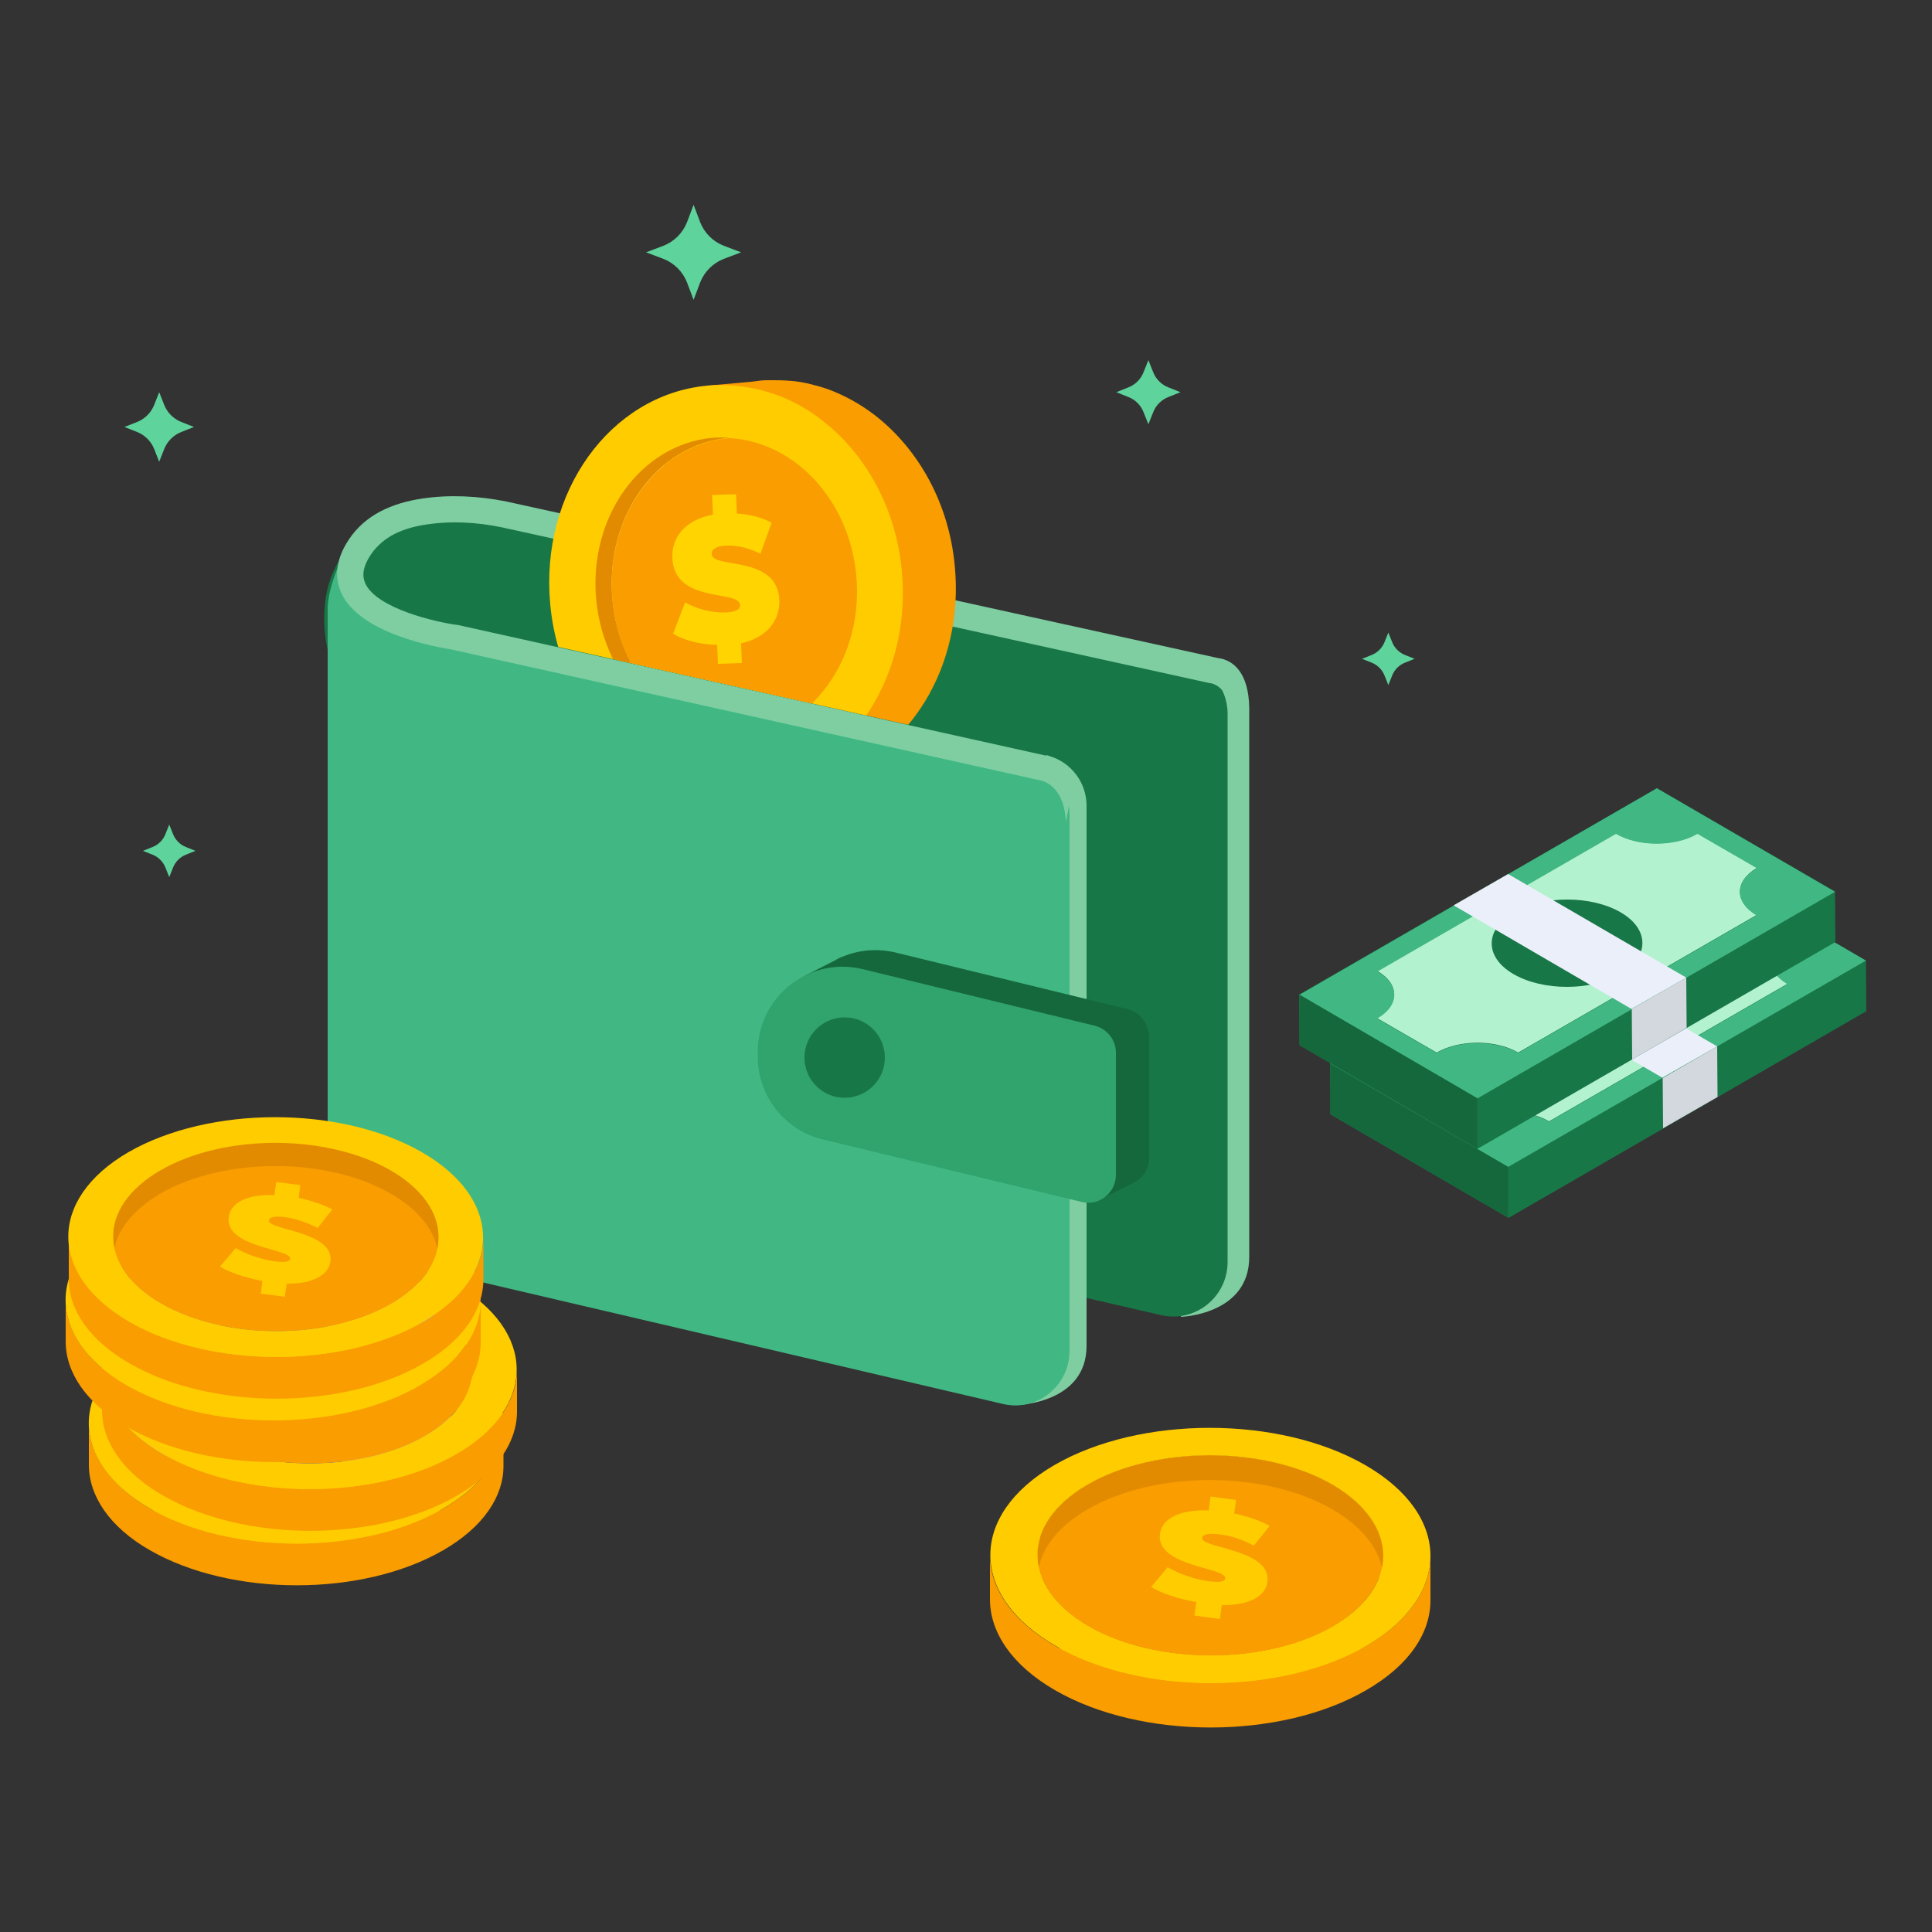 <?xml version="1.0" encoding="utf-8"?>
<!-- Generator: Adobe Illustrator 23.0.1, SVG Export Plug-In . SVG Version: 6.00 Build 0)  -->
<svg version="1.1" id="Layer_1" xmlns="http://www.w3.org/2000/svg" xmlns:xlink="http://www.w3.org/1999/xlink" x="0px" y="0px"
	 viewBox="0 0 500 500" style="enable-background:new 0 0 500 500;" xml:space="preserve">
<rect x="0" y="0" width="500" height="500" fill="#333333" stroke="none"/>
<style type="text/css">
	.st0{fill:#7ECEA2;}
	.st1{fill:#187747;}
	.st2{fill:#41B883;}
	.st3{fill:#15683C;}
	.st4{fill:#31A36D;}
	.st5{clip-path:url(#SVGID_2_);}
	.st6{fill:#F99D00;}
	.st7{fill:#FFCC00;}
	.st8{opacity:0.31;}
	.st9{fill:#FFFFFF;}
	.st10{fill:#E28B00;}
	.st11{fill:#FFD400;}
	.st12{fill:#B3F2CE;}
	.st13{fill:#EBEFFA;}
	.st14{fill:#D3D7DE;}
	.st15{enable-background:new    ;}
	.st16{fill:#FCCE00;}
	.st17{fill:#FDC801;}
	.st18{fill:#98CAFD;}
	.st19{fill:#2061C4;}
	.st20{fill:#5ED39B;}
</style>
<g>
	<g>
		<g>
			<path class="st0" d="M316.1,170.5l-3.2-0.3v153.2l-3-0.5l-4.3,17.9c0,0,17.7-0.5,17.7-15.5v-142
				C323.2,173.6,318.7,171,316.1,170.5z"/>
			<path class="st1" d="M306.5,170.8l-175.1-38.3l0,0c-3.3-0.9-6.8-1.5-10.3-1.5c-20.6,0-37.2,8.4-37.2,29s16.7,37.2,37.2,37.2
				c3.6,0,7.1-0.5,10.3-1.5v94.5c0,6.6,4.6,12.4,11.1,13.8l158.2,36.4c8.7,1.9,17-4.8,17-13.8V184.5
				C317.6,177.9,312.9,172.2,306.5,170.8z"/>
			<path class="st0" d="M271.7,195.7l-0.9-0.3v151l-3-0.5l-4.3,17.7c0,0,17.7-0.5,17.7-15.3V208.5
				C281.2,202.6,277.3,197.4,271.7,195.7z"/>
			<path class="st2" d="M265.6,197l-169-37.4l-5.3-20c-6.4,9.9-6.5,17.5-6.5,17.5v154.2c0,6.6,4.6,12.4,11.1,13.8l163.9,38.3
				c8.7,1.9,17-4.8,17-13.8V210.8C276.8,204.2,272.1,198.4,265.6,197z"/>
			<path class="st0" d="M316.1,170.5l-185-40.7c-7.5-1.5-14.8-1.8-21.7-0.8c-8.1,1.2-14.9,4.3-19.1,10.6c-4.1,6.1-3.3,10.9-2,13.8
				c4.9,10.9,25.7,14.2,28.6,14.7L269.4,202c0,0,6.1,1.1,6.4,10.6c0,0,4.2-14.2-4.3-16.8c-0.2-0.1-0.4-0.2-0.6-0.2l-152.6-33.9
				c-0.1,0-0.2,0-0.2,0c-5.2-0.7-20.7-4.2-23.6-10.8c-0.3-0.8-1.4-3.1,1.5-7.4c3.2-4.7,8.3-6.9,14.6-7.8c6.1-0.9,12.7-0.6,19.4,0.8
				l183.1,40.3l0,0l0,0h0.2c0.6,0.1,3,0.8,3.9,3.5c0.7,2.1,0.8-1.5,0.8-3.9c0.5-0.4,0.8-1,1-1.7C319,172.6,317.8,170.8,316.1,170.5z
				"/>
		</g>
		<g>
			<g>
				<path class="st3" d="M291.6,261.1l-60.3-14.7c-4.7-1-9.2-0.5-13.3,1.2l0,0l-0.5,0.2c-0.5,0.2-1,0.5-1.5,0.8l-8.1,4.1l1.4,1.7
					c-2.9,3.7-4.6,8.3-4.6,13.5v1.3c0,10.3,7.2,19.3,17.3,21.5l60.5,14.7l3.5,4.4c0,0,5.3-2.6,7.2-3.6c0.1-0.1,0.3-0.1,0.4-0.2
					s0.2-0.1,0.2-0.1l0,0c2.1-1.2,3.6-3.5,3.6-6.2v-31.6C297.2,264.8,294.9,261.8,291.6,261.1z"/>
				<path class="st4" d="M280.1,311.1L213.4,295c-10.1-2.2-17.3-11.2-17.3-21.5v-1.3c0-14.1,13-24.5,26.7-21.5l60.3,14.7
					c3.3,0.7,5.7,3.7,5.7,7V304C288.8,308.7,284.5,312.1,280.1,311.1z"/>
			</g>
			<path class="st1" d="M229,273.7c0,5.8-4.7,10.4-10.4,10.4c-5.8,0-10.4-4.7-10.4-10.4c0-5.8,4.7-10.4,10.4-10.4
				C224.4,263.3,229,268,229,273.7z"/>
		</g>
		<g>
			<g>
				<defs>
					<polygon id="SVGID_1_" points="113.8,160.6 250.9,191.1 286.5,107.3 118.9,66.8 					"/>
				</defs>
				<clipPath id="SVGID_2_">
					<use xlink:href="#SVGID_1_"  style="overflow:visible;"/>
				</clipPath>
				<g class="st5">
					<path class="st6" d="M247.1,146.5c-1.5-16.3-9.4-30.2-20.5-38.9c-3.6-2.8-7.5-5-11.6-6.6c-1.5-0.6-3-1-4.5-1.4
						c-2.2-0.6-4.5-1-6.8-1.1c-1.4-0.1-2.7-0.1-4.1-0.1l0,0h-0.4c-0.8,0-1.6,0-2.4,0.1c-0.8,0.1-1.6,0.2-2.4,0.3l-11.3,1l0.2,2.4
						c-17.8,8.4-29.3,29.5-27.1,52.8c1.6,17.4,10.5,32.2,22.8,40.6c2,1.4,4.1,2.6,6.2,3.6c1.4,0.7,2.9,1.3,4.4,1.8
						c1,0.3,2,0.6,3,0.9l0.2,2.4l20.3-1.9l0.7-0.8C235.1,195.6,249.6,172.5,247.1,146.5z"/>
					<g>
						<g>
							<path class="st7" d="M233.4,147.8c2.7,28.9-15.4,54.2-40.6,56.6c-1.4,0.1-2.8,0.2-4.2,0.2c-4.4,0-8.7-0.8-12.8-2.2
								c-1.5-0.5-3-1.1-4.4-1.8c-2.1-1-4.2-2.2-6.2-3.6c-12.3-8.4-21.2-23.2-22.8-40.6c-2.7-28.9,15.4-54.2,40.6-56.6
								c2.4-0.2,4.7-0.2,7,0s4.6,0.6,6.8,1.1c1.5,0.4,3,0.9,4.5,1.4c4.2,1.6,8.1,3.8,11.6,6.6C224,117.5,231.9,131.5,233.4,147.8z"
								/>
							<g class="st8">
								<path class="st9" d="M184.5,116c-17.3,1.6-29.9,19.1-28,39s17.5,34.7,34.8,33.1c17.3-1.6,29.9-19.1,28-39
									C217.4,129.2,201.8,114.3,184.5,116z"/>
							</g>
							<g>
								<path class="st10" d="M158.5,155.2c-2-21.4,11.4-40.1,30-41.9c0.2,0,0.4,0,0.6,0c-1.6-0.1-3.2-0.1-4.8,0
									c-18.6,1.8-32,20.5-30,41.9c2,21.1,18.4,36.9,36.7,35.5C174.4,189.6,160.3,174.7,158.5,155.2z"/>
								<path class="st6" d="M221.6,148.9c-1.8-19.5-15.9-34.4-32.5-35.5c-0.2,0-0.4,0-0.6,0c-18.6,1.8-32,20.5-30,41.9
									c1.8,19.5,15.9,34.4,32.5,35.5c0.2,0,0.4,0,0.6,0C210.2,189,223.6,170.2,221.6,148.9z"/>
							</g>
						</g>
					</g>
					<g>
						<path class="st11" d="M191.8,166.5l0.2,5.1l-6.2,0.2l-0.2-4.9c-4.4-0.1-8.7-1.2-11.4-2.9l3.1-8.1c3,1.7,6.9,2.7,10.3,2.6
							c2.9-0.1,4-0.8,3.9-1.9c-0.1-4.1-17.1-0.2-17.5-12.3c-0.2-5.2,3.3-9.8,10.5-11.1l-0.2-5.1l6.2-0.2l0.2,5c3.3,0.2,6.5,1,9,2.4
							l-2.9,8c-3.1-1.5-6-2.2-8.7-2.1c-3,0.1-4,1.1-3.9,2.2c0.1,3.9,17.1,0.1,17.5,12C201.8,160.6,198.5,165,191.8,166.5z"/>
					</g>
				</g>
			</g>
		</g>
	</g>
	<g>
		<g>
			<path class="st1" d="M344.2,275.3l0.1,13.1l46.1,26.8l92.6-53.5l-0.1-13.1l-46.1-26.8"/>
			<g>
				<path class="st12" d="M426.2,233.5c5.8,3.4,15.2,3.4,21.1,0l15.4,8.9c-5.8,3.4-5.9,8.8-0.1,12.2l-61.7,35.6
					c-5.8-3.4-15.2-3.4-21.1,0l-15.4-8.9c5.8-3.4,5.9-8.8,0.1-12.2L426.2,233.5z M427.3,269.9c7.6-4.4,7.7-11.6,0.1-16
					s-19.9-4.4-27.6,0c-7.6,4.4-7.7,11.6-0.1,16S419.7,274.3,427.3,269.9"/>
			</g>
			<g>
				<path class="st2" d="M482.9,248.6L390.3,302l-46.1-26.8l92.6-53.5L482.9,248.6z M379.8,290.3c5.8-3.4,15.3-3.4,21.1,0l61.7-35.6
					c-5.8-3.4-5.8-8.8,0.1-12.2l-15.4-8.9c-5.8,3.4-15.3,3.4-21.1,0l-61.7,35.6c5.8,3.4,5.8,8.8-0.1,12.2L379.8,290.3"/>
			</g>
			<g>
				<polygon class="st13" points="384.2,252.2 430.2,278.9 444.4,270.8 398.3,244 				"/>
			</g>
			<g>
				<polygon class="st14" points="430.3,279 430.4,292 444.5,283.9 444.4,270.8 				"/>
			</g>
			<polygon class="st3" points="390.3,302 390.3,315.1 344.3,288.3 344.3,275.3 			"/>
		</g>
		<g>
			<path class="st1" d="M336.2,257.4l0.1,13.1l46.1,26.8l92.6-53.5l-0.1-13.1L428.8,204"/>
			<g>
				<path class="st12" d="M418.2,215.7c5.8,3.4,15.2,3.4,21.1,0l15.4,8.9c-5.8,3.4-5.9,8.8-0.1,12.2l-61.7,35.6
					c-5.8-3.4-15.2-3.4-21.1,0l-15.4-8.9c5.8-3.4,5.9-8.8,0.1-12.2L418.2,215.7z M419.3,252.1c7.6-4.4,7.7-11.6,0.1-16
					s-19.9-4.4-27.6,0c-7.6,4.4-7.7,11.6-0.1,16S411.7,256.5,419.3,252.1"/>
			</g>
			<g>
				<path class="st2" d="M474.9,230.8l-92.6,53.5l-46.1-26.8l92.6-53.5L474.9,230.8z M371.8,272.5c5.8-3.4,15.3-3.4,21.1,0
					l61.7-35.6c-5.8-3.4-5.8-8.8,0.1-12.2l-15.4-8.9c-5.8,3.4-15.3,3.4-21.1,0l-61.7,35.6c5.8,3.4,5.8,8.8-0.1,12.2L371.8,272.5"/>
			</g>
			<g>
				<polygon class="st13" points="376.2,234.3 422.2,261.1 436.4,253 390.3,226.2 				"/>
			</g>
			<g>
				<polygon class="st14" points="422.3,261.1 422.4,274.2 436.5,266 436.4,253 				"/>
			</g>
			<polygon class="st3" points="382.3,284.2 382.3,297.3 336.3,270.5 336.3,257.4 			"/>
		</g>
	</g>
	<g>
		<g>
			<g class="st15">
				<g>
					<path class="st16" d="M281.5,395.7c-6.5,3.8-10.6,8.5-12.2,13.4c0-3.8,0-7.6,0-11.5c1.6-4.9,5.7-9.6,12.2-13.4
						c17.4-10.1,45.8-10.1,63.3,0c8.8,5.1,13.2,11.7,13.2,18.3c0,3.8,0,7.6,0,11.5c0-6.6-4.4-13.3-13.2-18.3
						C327.2,385.5,298.9,385.5,281.5,395.7z"/>
				</g>
				<g>
					<path class="st16" d="M269.2,409c-0.5,1.6-0.8,3.2-0.8,4.8v-11.5c0-1.6,0.3-3.2,0.8-4.8c0,1.9,0,3.8,0,5.7c0,0.5,0,1.1,0,1.5
						c0,0.7,0,1.5,0,2.2c0,0.4,0,1,0,1.4C269.2,408.6,269.3,408.8,269.2,409z"/>
				</g>
				<g>
					<path class="st17" d="M358,402.6v11.5c0,6.6-4.4,13.2-13,18.2c-17.4,10.1-45.8,10.1-63.3,0c-8.8-5.1-13.2-11.8-13.2-18.5v-11.5
						c0,6.7,4.4,13.4,13.2,18.5c17.5,10.1,45.9,10.1,63.3,0C353.7,415.8,358,409.2,358,402.6z"/>
				</g>
				<g>
					<path class="st16" d="M358,414.1V414c0-3.8,0-7.6,0-11.5v0.1C358,406.1,358,410.7,358,414.1z"/>
				</g>
				<g>
					<path class="st6" d="M344.8,384.2c17.5,10.1,17.6,26.5,0.2,36.7c-17.4,10.1-45.8,10.1-63.3,0s-17.6-26.5-0.2-36.7
						C298.9,374.1,327.3,374.1,344.8,384.2z"/>
				</g>
				<path class="st10" d="M281.5,390.6c17.4-10.1,45.8-10.1,63.3,0c7.4,4.3,11.7,9.7,12.9,15.2c1.6-7.7-2.6-15.7-12.9-21.6
					c-17.5-10.1-45.9-10.1-63.3,0c-10.1,5.9-14.3,13.8-12.7,21.5C270,400.1,274.2,394.8,281.5,390.6z"/>
				<g>
					<path class="st6" d="M370.2,402.7v11.5c0,8.4-5.5,16.8-16.6,23.2c-22.2,12.9-58.3,12.9-80.6,0c-11.2-6.5-16.8-15-16.8-23.5
						v-11.5c0,8.5,5.6,17,16.8,23.5c22.3,12.9,58.4,12.9,80.6,0C364.7,419.5,370.2,411.1,370.2,402.7z"/>
				</g>
				<g>
					<path class="st7" d="M353.4,379.2c22.3,12.9,22.4,33.8,0.3,46.7c-22.2,12.9-58.3,12.9-80.6,0s-22.4-33.8-0.3-46.7
						C295,366.3,331.1,366.3,353.4,379.2z M281.7,420.9c17.5,10.1,45.9,10.1,63.3,0s17.3-26.5-0.2-36.7c-17.5-10.1-45.9-10.1-63.3,0
						S264.1,410.7,281.7,420.9"/>
				</g>
			</g>
		</g>
		<g>
			<path class="st7" d="M316.2,415.4l-0.5,3.6l-6.6-0.9l0.5-3.5c-4.7-0.8-9.1-2.3-11.7-3.9l4.3-5.1c2.9,1.7,6.9,3.1,10.5,3.6
				c3.1,0.4,4.3,0.1,4.4-0.7c0.4-2.9-18.1-3-16.9-11.6c0.5-3.7,4.8-6.3,12.6-6l0.5-3.6l6.6,0.9l-0.5,3.5c3.4,0.7,6.7,1.8,9.2,3.2
				l-4.1,5.1c-3.1-1.6-6-2.6-8.9-2.9c-3.2-0.4-4.4,0.1-4.5,0.9c-0.4,2.7,18.1,2.9,16.9,11.4C327.6,412.9,323.6,415.5,316.2,415.4z"
				/>
		</g>
	</g>
	<g>
		<g>
			<g>
				<g class="st15">
					<g>
						<path class="st16" d="M46.7,362c-6.2,3.6-10,8-11.5,12.6c0-3.6,0-7.2,0-10.8c1.5-4.6,5.4-9,11.5-12.6
							c16.4-9.5,43.1-9.5,59.6,0c8.3,4.8,12.4,11,12.4,17.3c0,3.6,0,7.2,0,10.8c0-6.2-4.2-12.5-12.4-17.3
							C89.8,352.5,63.1,352.5,46.7,362z"/>
					</g>
					<g>
						<path class="st16" d="M35.2,374.6c-0.5,1.5-0.7,3-0.7,4.5v-10.8c0-1.5,0.3-3,0.7-4.5c0,1.8,0,3.6,0,5.4c0,0.4,0,1,0,1.4
							c0,0.7,0,1.4,0,2.1c0,0.4,0,0.9,0,1.3C35.2,374.2,35.3,374.4,35.2,374.6z"/>
					</g>
					<g>
						<path class="st17" d="M118.8,368.6v10.8c0,6.2-4.1,12.4-12.3,17.1c-16.4,9.5-43.1,9.5-59.6,0c-8.3-4.8-12.5-11.1-12.4-17.4
							v-10.8c0,6.3,4.1,12.6,12.4,17.4c16.5,9.5,43.2,9.5,59.6,0C114.7,381,118.8,374.8,118.8,368.6z"/>
					</g>
					<g>
						<path class="st16" d="M118.8,379.4v-0.1c0-3.6,0-7.2,0-10.8v0.1C118.8,371.8,118.8,376.2,118.8,379.4z"/>
					</g>
					<g>
						<path class="st18" d="M106.4,351.2c16.5,9.5,16.6,25,0.2,34.5s-43.1,9.5-59.6,0s-16.6-25-0.2-34.5S89.9,341.7,106.4,351.2z"/>
					</g>
					<path class="st19" d="M46.8,357.3c16.4-9.5,43.1-9.5,59.6,0c7,4,11,9.1,12.1,14.3c1.5-7.2-2.5-14.8-12.1-20.4
						c-16.5-9.5-43.2-9.5-59.6,0c-9.5,5.5-13.5,13-11.9,20.2C36,366.2,39.9,361.2,46.8,357.3z"/>
					<g>
						<path class="st6" d="M130.3,368.6v10.8c0,7.9-5.2,15.8-15.6,21.8c-20.9,12.1-54.8,12.1-75.9,0c-10.5-6-15.8-14.1-15.8-22.1
							v-10.8c0,8,5.3,16,15.8,22.1c21,12.1,55,12.1,75.9,0C125.1,384.4,130.3,376.5,130.3,368.6z"/>
					</g>
					<g>
						<path class="st7" d="M114.5,346.5c21,12.1,21.1,31.8,0.2,43.9s-54.8,12.1-75.9,0c-21-12.1-21.1-31.8-0.3-43.9
							C59.5,334.4,93.5,334.4,114.5,346.5z M47,385.8c16.5,9.5,43.2,9.5,59.6,0s16.3-25-0.2-34.5s-43.2-9.5-59.6,0
							S30.4,376.2,47,385.8"/>
					</g>
				</g>
			</g>
			<g>
				<path class="st19" d="M79.4,380.6L79,384l-6.2-0.8l0.4-3.3c-4.4-0.8-8.5-2.2-11-3.7l4.1-4.8c2.7,1.6,6.5,2.9,9.9,3.4
					c3,0.4,4.1,0.1,4.2-0.6c0.4-2.7-17-2.8-15.9-10.9c0.5-3.5,4.5-5.9,11.8-5.6l0.5-3.4l6.2,0.8l-0.4,3.3c3.2,0.7,6.3,1.7,8.7,3
					l-3.8,4.8c-2.9-1.5-5.7-2.4-8.4-2.8c-3-0.4-4.1,0.1-4.2,0.8c-0.4,2.6,17,2.8,15.9,10.7C90.2,378.2,86.4,380.7,79.4,380.6z"/>
			</g>
		</g>
		<g>
			<g>
				<g class="st15">
					<g>
						<path class="st16" d="M50.2,347.9c-6.2,3.6-10,8-11.5,12.6c0-3.6,0-7.2,0-10.8c1.5-4.6,5.4-9,11.5-12.6
							c16.4-9.5,43.1-9.5,59.6,0c8.3,4.8,12.4,11,12.4,17.3c0,3.6,0,7.2,0,10.8c0-6.2-4.2-12.5-12.4-17.3
							C93.3,338.4,66.6,338.4,50.2,347.9z"/>
					</g>
					<g>
						<path class="st16" d="M38.7,360.5c-0.5,1.5-0.7,3-0.7,4.5v-10.8c0-1.5,0.3-3,0.7-4.5c0,1.8,0,3.6,0,5.4c0,0.4,0,1,0,1.4
							c0,0.7,0,1.4,0,2.1c0,0.4,0,0.9,0,1.3C38.7,360.1,38.7,360.3,38.7,360.5z"/>
					</g>
					<g>
						<path class="st17" d="M122.3,354.5v10.8c0,6.2-4.1,12.4-12.3,17.1c-16.4,9.5-43.1,9.5-59.6,0c-8.3-4.8-12.5-11.1-12.4-17.4
							v-10.8c0,6.3,4.1,12.6,12.4,17.4c16.5,9.5,43.2,9.5,59.6,0C118.2,366.9,122.3,360.7,122.3,354.5z"/>
					</g>
					<g>
						<path class="st16" d="M122.2,365.3v-0.1c0-3.6,0-7.2,0-10.8v0.1C122.3,357.7,122.2,362.1,122.2,365.3z"/>
					</g>
					<g>
						<path class="st6" d="M109.8,337.1c16.5,9.5,16.6,25,0.2,34.5s-43.1,9.5-59.6,0s-16.6-25-0.2-34.5S93.3,327.6,109.8,337.1z"/>
					</g>
					<path class="st10" d="M50.2,343.1c16.4-9.5,43.1-9.5,59.6,0c7,4,11,9.1,12.1,14.3c1.5-7.2-2.5-14.8-12.1-20.4
						c-16.5-9.5-43.2-9.5-59.6,0c-9.5,5.5-13.5,13-11.9,20.2C39.4,352.1,43.4,347.1,50.2,343.1z"/>
					<g>
						<path class="st6" d="M133.8,354.5v10.8c0,7.9-5.2,15.8-15.6,21.8c-20.9,12.1-54.8,12.1-75.9,0c-10.6-6-15.9-14.1-15.9-22.1
							v-10.8c0,8,5.3,16,15.8,22.1c21,12.1,55,12.1,75.9,0C128.6,370.3,133.7,362.4,133.8,354.5z"/>
					</g>
					<g>
						<path class="st7" d="M117.9,332.4c21,12.1,21.1,31.8,0.2,43.9s-54.8,12.1-75.9,0c-21-12.1-21.1-31.8-0.3-43.9
							C62.9,320.3,96.9,320.3,117.9,332.4z M50.4,371.7c16.5,9.5,43.2,9.5,59.6,0s16.3-25-0.2-34.5s-43.2-9.5-59.6,0
							S33.9,362.1,50.4,371.7"/>
					</g>
				</g>
			</g>
			<g>
				<path class="st19" d="M82.9,366.5l-0.5,3.4l-6.2-0.8l0.4-3.3c-4.4-0.8-8.5-2.2-11-3.7l4.1-4.8c2.7,1.6,6.5,2.9,9.9,3.4
					c3,0.4,4.1,0.1,4.2-0.6c0.4-2.7-17-2.8-15.9-10.9c0.5-3.5,4.5-5.9,11.8-5.6l0.5-3.4l6.2,0.8l-0.4,3.3c3.2,0.7,6.3,1.7,8.7,3
					l-3.8,4.8c-2.9-1.5-5.7-2.4-8.4-2.8c-3-0.4-4.1,0.1-4.2,0.8c-0.4,2.6,17,2.8,15.9,10.7C93.7,364.1,89.8,366.6,82.9,366.5z"/>
			</g>
		</g>
		<g>
			<g>
				<g class="st15">
					<g>
						<path class="st16" d="M40.8,330.1c-6.2,3.6-10,8-11.5,12.6c0-3.6,0-7.2,0-10.8c1.5-4.6,5.4-9,11.5-12.6
							c16.4-9.5,43.1-9.5,59.6,0c8.3,4.8,12.4,11,12.4,17.3c0,3.6,0,7.2,0,10.8c0-6.2-4.2-12.5-12.4-17.3
							C83.9,320.6,57.2,320.6,40.8,330.1z"/>
					</g>
					<g>
						<path class="st16" d="M29.3,342.7c-0.5,1.5-0.7,3-0.7,4.5v-10.8c0-1.5,0.3-3,0.7-4.5c0,1.8,0,3.6,0,5.4c0,0.4,0,1,0,1.4
							c0,0.7,0,1.4,0,2.1c0,0.4,0,0.9,0,1.3C29.3,342.3,29.3,342.5,29.3,342.7z"/>
					</g>
					<g>
						<path class="st17" d="M112.9,336.7v10.8c0,6.2-4.1,12.4-12.3,17.1c-16.4,9.5-43.1,9.5-59.6,0c-8.3-4.8-12.5-11.1-12.4-17.4
							v-10.8c0,6.3,4.1,12.6,12.4,17.4c16.5,9.5,43.2,9.5,59.6,0C108.8,349.1,112.9,342.9,112.9,336.7z"/>
					</g>
					<g>
						<path class="st16" d="M112.8,347.5v-0.1c0-3.6,0-7.2,0-10.8v0.1C112.9,339.9,112.9,344.2,112.8,347.5z"/>
					</g>
					<g>
						<path class="st18" d="M100.4,319.3c16.5,9.5,16.6,25,0.2,34.5s-43.1,9.5-59.6,0s-16.6-25-0.2-34.5S83.9,309.8,100.4,319.3z"/>
					</g>
					<path class="st19" d="M40.8,325.3c16.4-9.5,43.1-9.5,59.6,0c7,4,11,9.1,12.1,14.3c1.5-7.2-2.5-14.8-12.1-20.4
						c-16.5-9.5-43.2-9.5-59.6,0c-9.5,5.5-13.5,13-11.9,20.2C30,334.3,34,329.3,40.8,325.3z"/>
					<g>
						<path class="st6" d="M124.4,336.7v10.8c0,7.9-5.2,15.8-15.6,21.8c-20.9,12.1-54.8,12.1-75.9,0C22.3,363.2,17,355.2,17,347.2
							v-10.8c0,8,5.3,16,15.8,22.1c21,12.1,55,12.1,75.9,0C119.2,352.5,124.4,344.6,124.4,336.7z"/>
					</g>
					<g>
						<path class="st7" d="M108.5,314.6c21,12.1,21.1,31.8,0.2,43.9s-54.8,12.1-75.9,0c-21-12.1-21.1-31.8-0.3-43.9
							C53.5,302.5,87.5,302.5,108.5,314.6z M41,353.8c16.5,9.5,43.2,9.5,59.6,0s16.3-25-0.2-34.5s-43.2-9.5-59.6,0
							S24.5,344.3,41,353.8"/>
					</g>
				</g>
			</g>
			<g>
				<path class="st19" d="M73.5,348.6L73,352l-6.2-0.8l0.4-3.3c-4.4-0.8-8.5-2.2-11-3.7l4.1-4.8c2.7,1.6,6.5,2.9,9.9,3.4
					c3,0.4,4.1,0.1,4.2-0.6c0.4-2.7-17-2.8-15.9-10.9c0.5-3.5,4.5-5.9,11.8-5.6l0.5-3.4l6.2,0.8l-0.4,3.3c3.2,0.7,6.3,1.7,8.7,3
					l-3.8,4.8c-2.9-1.5-5.7-2.4-8.4-2.8c-3-0.4-4.1,0.1-4.2,0.8c-0.4,2.6,17,2.8,15.9,10.7C84.3,346.3,80.4,348.7,73.5,348.6z"/>
			</g>
		</g>
		<g>
			<g>
				<g class="st15">
					<g>
						<path class="st16" d="M41.5,313.7c-6.2,3.6-10,8-11.5,12.6c0-3.6,0-7.2,0-10.8c1.5-4.6,5.4-9,11.5-12.6
							c16.4-9.5,43.1-9.5,59.6,0c8.3,4.8,12.4,11,12.4,17.3c0,3.6,0,7.2,0,10.8c0-6.2-4.2-12.5-12.4-17.3
							C84.6,304.2,57.9,304.2,41.5,313.7z"/>
					</g>
					<g>
						<path class="st16" d="M30,326.3c-0.5,1.5-0.7,3-0.7,4.5V320c0-1.5,0.3-3,0.7-4.5c0,1.8,0,3.6,0,5.4c0,0.4,0,1,0,1.4
							c0,0.7,0,1.4,0,2.1c0,0.4,0,0.9,0,1.3C30,325.9,30,326.1,30,326.3z"/>
					</g>
					<g>
						<path class="st17" d="M113.6,320.3v10.8c0,6.2-4.1,12.4-12.3,17.1c-16.4,9.5-43.1,9.5-59.6,0c-8.3-4.8-12.5-11.1-12.4-17.4
							V320c0,6.3,4.1,12.6,12.4,17.4c16.5,9.5,43.2,9.5,59.6,0C109.5,332.7,113.5,326.5,113.6,320.3z"/>
					</g>
					<g>
						<path class="st16" d="M113.5,331.1V331c0-3.6,0-7.2,0-10.8v0.1C113.6,323.5,113.5,327.8,113.5,331.1z"/>
					</g>
					<g>
						<path class="st6" d="M101.1,302.9c16.5,9.5,16.6,25,0.2,34.5s-43.1,9.5-59.6,0s-16.6-25-0.2-34.5S84.6,293.4,101.1,302.9z"/>
					</g>
					<path class="st10" d="M41.5,308.9c16.4-9.5,43.1-9.5,59.6,0c7,4,11,9.1,12.1,14.3c1.5-7.2-2.5-14.8-12.1-20.4
						c-16.5-9.5-43.2-9.5-59.6,0c-9.5,5.5-13.5,13-11.9,20.2C30.7,317.9,34.7,312.9,41.5,308.9z"/>
					<g>
						<path class="st6" d="M125.1,320.3v10.8c0,7.9-5.2,15.8-15.6,21.8c-20.9,12.1-54.8,12.1-75.9,0c-10.6-6.1-15.9-14.1-15.8-22.1
							V320c0,8,5.3,16,15.8,22.1c21,12.1,55,12.1,75.9,0C119.8,336.1,125,328.2,125.1,320.3z"/>
					</g>
					<g>
						<path class="st7" d="M109.2,298.2c21,12.1,21.1,31.8,0.2,43.9s-54.8,12.1-75.9,0c-21-12.1-21.1-31.8-0.3-43.9
							C54.2,286.1,88.2,286.1,109.2,298.2z M41.7,337.4c16.5,9.5,43.2,9.5,59.6,0s16.3-25-0.2-34.5s-43.2-9.5-59.6,0
							S25.2,327.9,41.7,337.4"/>
					</g>
				</g>
			</g>
			<g>
				<path class="st7" d="M74.2,332.2l-0.5,3.4l-6.2-0.8l0.4-3.3c-4.4-0.8-8.5-2.2-11-3.7L61,323c2.7,1.6,6.5,2.9,9.9,3.4
					c3,0.4,4.1,0.1,4.2-0.6c0.4-2.7-17-2.8-15.9-10.9c0.5-3.5,4.5-5.9,11.8-5.6l0.5-3.4l6.2,0.8l-0.4,3.3c3.2,0.7,6.3,1.7,8.7,3
					l-3.8,4.8c-2.9-1.5-5.7-2.4-8.4-2.8c-3-0.4-4.1,0.1-4.2,0.8c-0.4,2.6,17,2.8,15.9,10.7C85,329.9,81.1,332.3,74.2,332.2z"/>
			</g>
		</g>
	</g>
	<g>
		<path class="st20" d="M179.5,53l1.7,4.5c1.1,2.8,3.3,5,6.1,6.1l4.5,1.7l-4.5,1.7c-2.8,1.1-5,3.3-6.1,6.1l-1.7,4.5l-1.7-4.5
			c-1.1-2.8-3.3-5-6.1-6.1l-4.5-1.7l4.5-1.7c2.8-1.1,5-3.3,6.1-6.1L179.5,53z"/>
		<path class="st20" d="M41.2,101.5l1.3,3.3c0.8,2,2.4,3.6,4.4,4.4l3.3,1.3l-3.3,1.3c-2,0.8-3.6,2.4-4.4,4.4l-1.3,3.3l-1.3-3.3
			c-0.8-2-2.4-3.6-4.4-4.4l-3.3-1.3l3.3-1.3c2-0.8,3.6-2.4,4.4-4.4L41.2,101.5z"/>
		<path class="st20" d="M297.2,93.2l1.2,3c0.7,1.9,2.2,3.4,4.1,4.1l3,1.2l-3,1.2c-1.9,0.7-3.4,2.2-4.1,4.1l-1.2,3l-1.2-3
			c-0.7-1.9-2.2-3.4-4.1-4.1l-3-1.2l3-1.2c1.9-0.7,3.4-2.2,4.1-4.1L297.2,93.2z"/>
		<path class="st20" d="M43.8,213.4l1,2.5c0.6,1.5,1.8,2.7,3.3,3.3l2.5,1l-2.5,1c-1.5,0.6-2.7,1.8-3.3,3.3l-1,2.5l-1-2.5
			c-0.6-1.5-1.8-2.7-3.3-3.3l-2.5-1l2.5-1c1.5-0.6,2.7-1.8,3.3-3.3L43.8,213.4z"/>
		<path class="st20" d="M359.3,163.7l1,2.5c0.6,1.5,1.8,2.7,3.3,3.3l2.5,1l-2.5,1c-1.5,0.6-2.7,1.8-3.3,3.3l-1,2.5l-1-2.5
			c-0.6-1.5-1.8-2.7-3.3-3.3l-2.5-1l2.5-1c1.5-0.6,2.7-1.8,3.3-3.3L359.3,163.7z"/>
	</g>
</g>
</svg>
